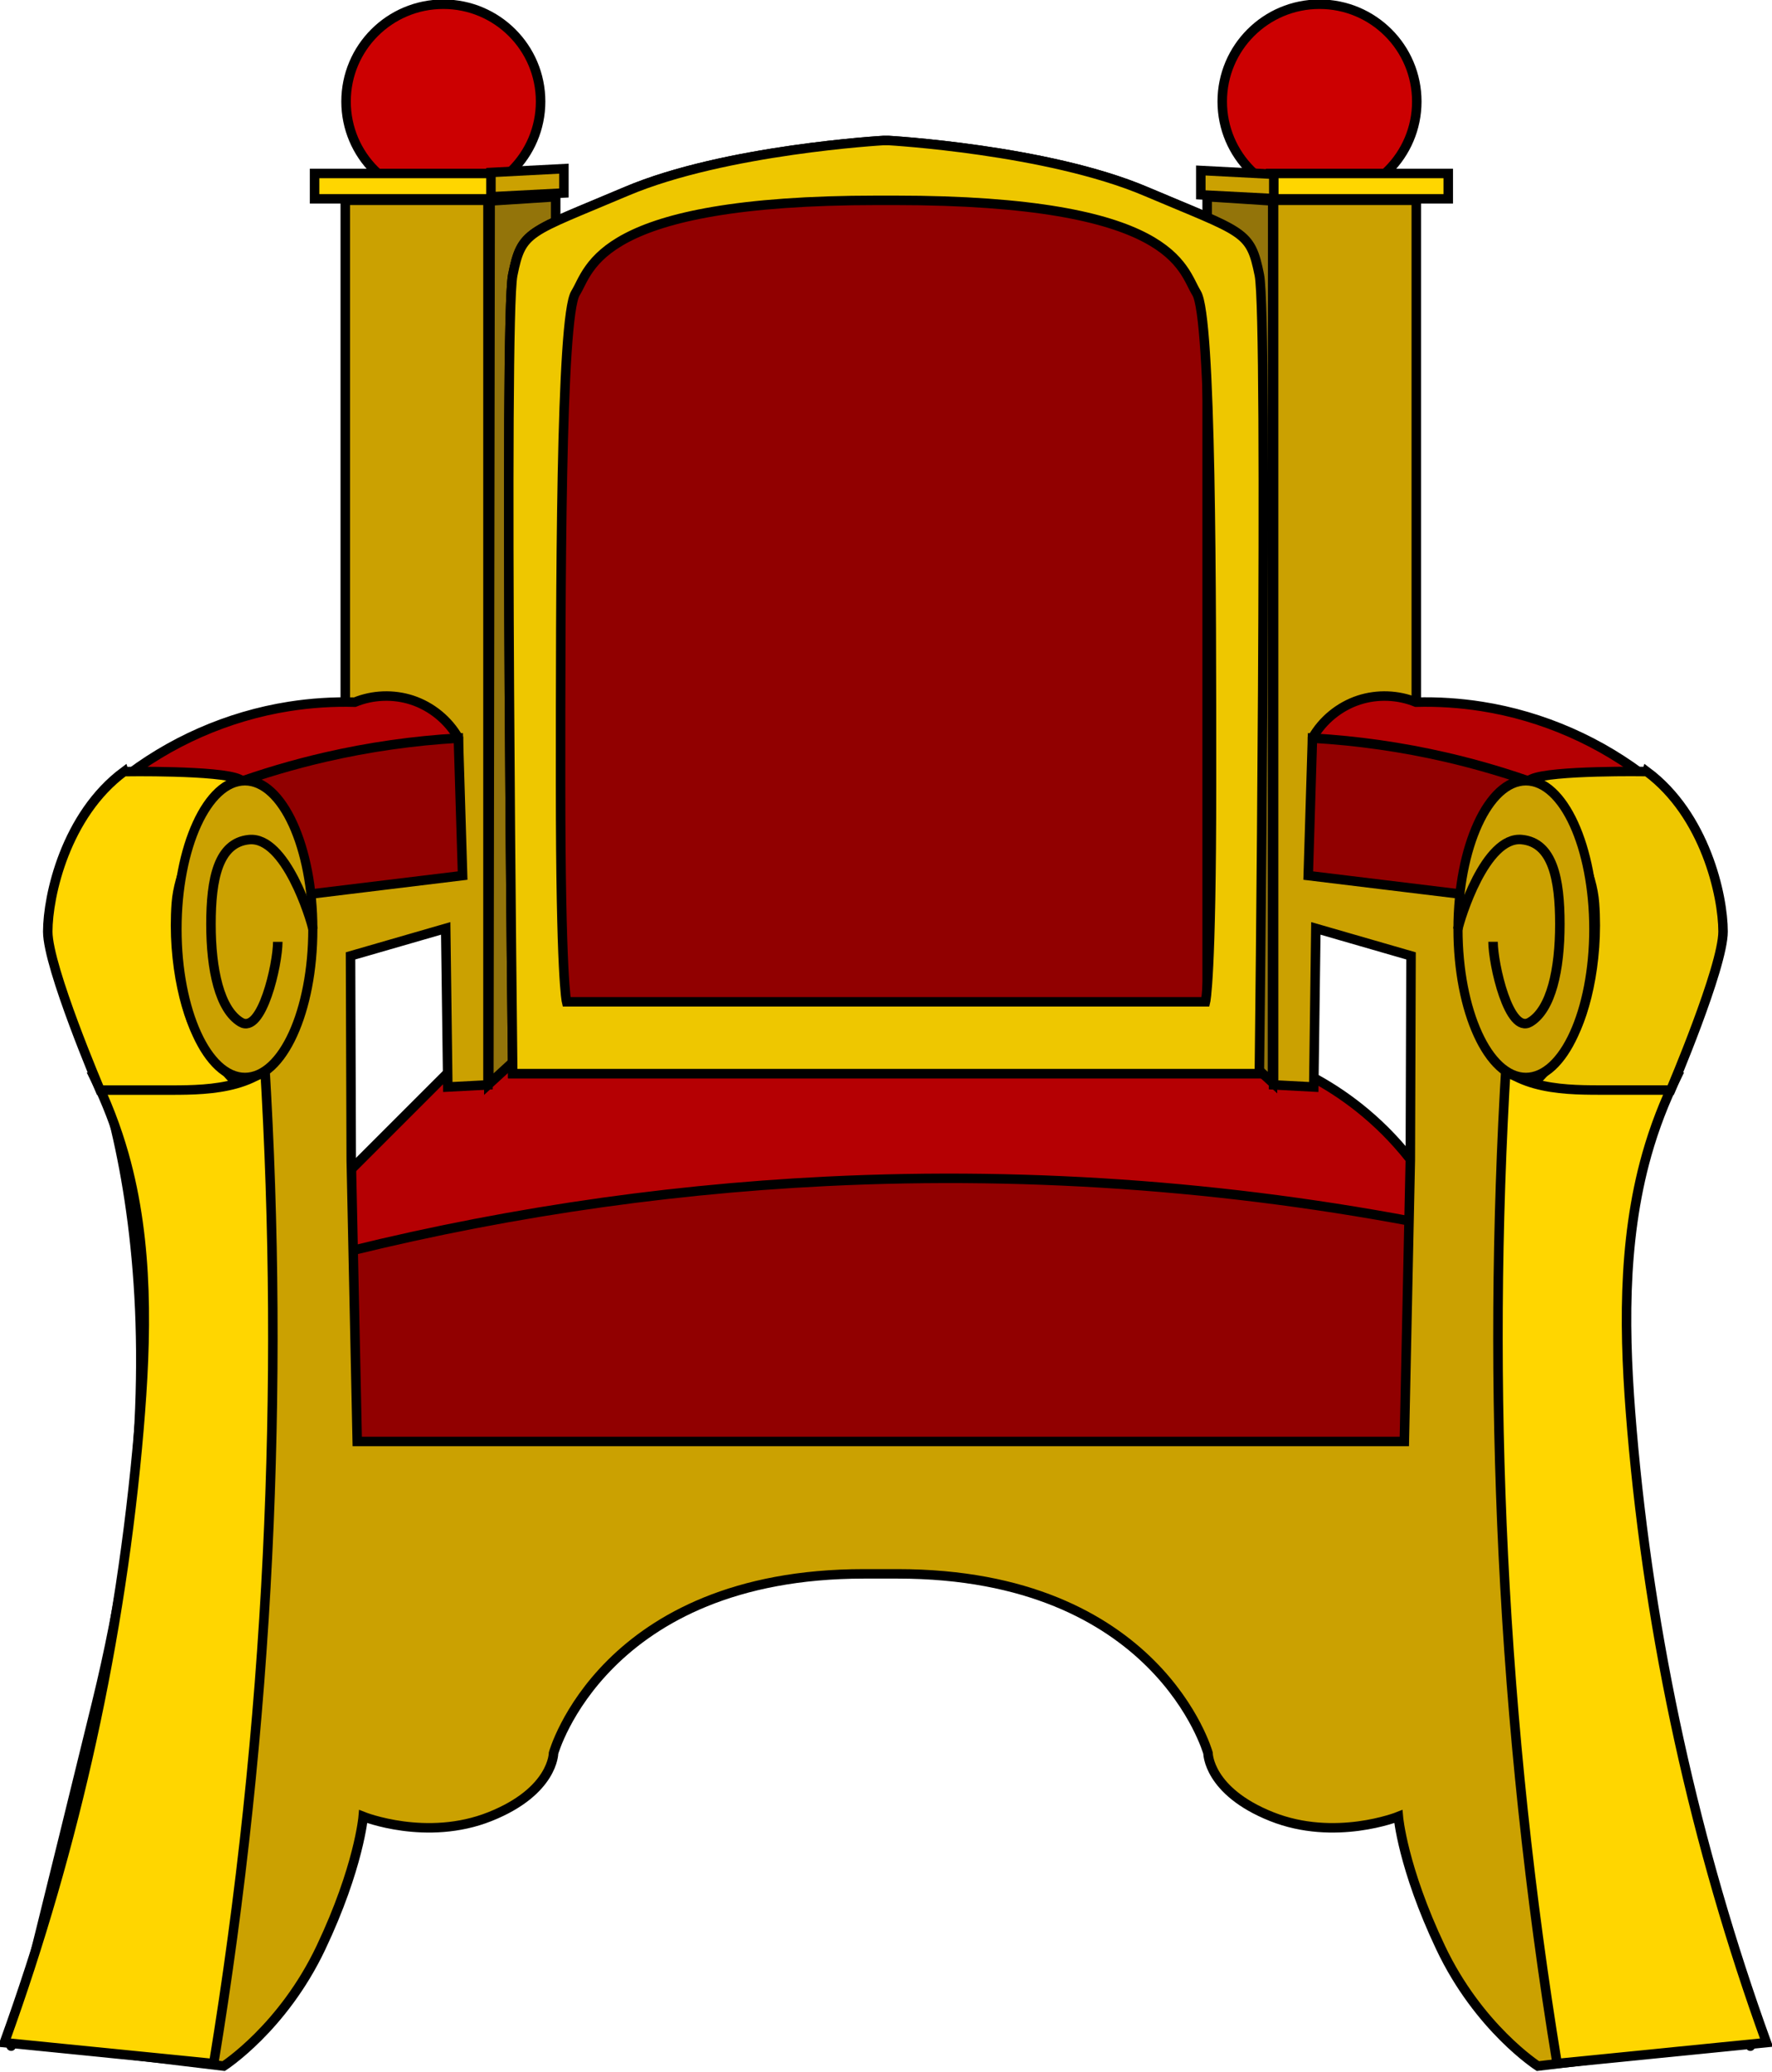 <?xml version="1.0" encoding="UTF-8" standalone="no"?>
<!-- Created with Inkscape (http://www.inkscape.org/) -->
<svg
    xmlns:inkscape="http://www.inkscape.org/namespaces/inkscape"
    xmlns:rdf="http://www.w3.org/1999/02/22-rdf-syntax-ns#"
    xmlns="http://www.w3.org/2000/svg"
    xmlns:xlink="http://www.w3.org/1999/xlink"
    xmlns:ns1="http://sozi.baierouge.fr"
    xmlns:cc="http://creativecommons.org/ns#"
    xmlns:dc="http://purl.org/dc/elements/1.1/"
    xmlns:sodipodi="http://sodipodi.sourceforge.net/DTD/sodipodi-0.dtd"
    id="svg92841"
    sodipodi:docname="New document 38"
    viewBox="0 0 259.58 303.48"
    version="1.1"
    inkscape:version="0.48.4 r9939"
  >
  <sodipodi:namedview
      id="base"
      bordercolor="#666666"
      inkscape:pageshadow="2"
      inkscape:window-y="24"
      fit-margin-left="0"
      pagecolor="#ffffff"
      fit-margin-top="0"
      inkscape:window-maximized="0"
      inkscape:zoom="0.35"
      inkscape:window-x="0"
      inkscape:window-height="415"
      showgrid="false"
      borderopacity="1.0"
      inkscape:current-layer="layer1"
      inkscape:cx="176.21629"
      inkscape:cy="187.35617"
      fit-margin-right="0"
      fit-margin-bottom="0"
      inkscape:window-width="472"
      inkscape:pageopacity="0.0"
      inkscape:document-units="px"
  />
  <g
      id="layer1"
      inkscape:label="Layer 1"
      inkscape:groupmode="layer"
      transform="translate(-198.78 -416.23)"
    >
    <g
        id="g5036"
        style="stroke:#000000;stroke-width:1.403"
        transform="matrix(.991 0 0 .991 -69.294 43.792)"
      >
      <path
          id="path4987"
          style="stroke:#000000;stroke-width:1.403;fill:#910000"
          d="m203.34 143.81 2.21 35.806 159.58-3.536c4.101-5.756 6.848-12.47 7.957-19.45 0.884-5.563 0.733-11.289-0.442-16.798l-97.693-12.377-71.612 16.356"
          sodipodi:nodetypes="cccsccc"
          inkscape:path-effect="#path-effect4989"
          transform="translate(112.9 416.34)"
          inkscape:original-d="m 203.34284,143.81373 2.21025,35.80603 159.57993,-3.5364 c 0,0 7.0728,-14.58764 7.95689,-19.45019 0.8841,-4.86254 -0.44204,-16.79788 -0.44204,-16.79788 L 274.95489,127.4579 z"
          inkscape:connector-curvature="0"
      />
      <path
          id="path4983"
          style="stroke:#000000;stroke-width:1.403;fill:#b50003"
          d="m222.79 119.06l-22.102 22.102 3.978 4.42c24.567-6.392 49.793-10.25 75.148-11.493 30.93-1.516 62.049 0.866 92.388 7.073-2.839-6.647-7.271-12.607-12.819-17.24-2.199-1.836-4.571-3.467-7.073-4.863l-11.051-3.094-112.72-2.652-5.747 5.747"
          inkscape:path-effect="#path-effect4985"
          transform="translate(112.9 416.34)"
          inkscape:original-d="m 222.79303,119.05895 -22.10248,22.10249 3.97844,4.42049 c 0,0 38.90037,-11.93534 75.14845,-11.49329 36.24807,0.44205 92.38838,7.0728 92.38838,7.0728 0,0 -6.1887,-12.81944 -12.81944,-17.23994 -6.63075,-4.4205 -7.0728,-4.86255 -7.0728,-4.86255 l -11.05124,-3.09435 -112.72266,-2.65229 z"
          inkscape:connector-curvature="0"
      />
      <path
          id="path4991"
          sodipodi:nodetypes="ccccccccccsssccscsccccscsccsssccccccccccc"
          style="stroke:#000000;stroke-width:1.403;fill:#cba101"
          inkscape:connector-curvature="0"
          d="m395.81 588.88h-72.496l-0.884-41.553-0.105-30.219 14.066-4.064 0.313 23.443 5.939-0.313v-130.75h-21.096v75.59s-22.772 6.35-29.845 12.096c-7.073 5.747-16.57 18.847-11.708 28.13 4.863 9.283 19.826 44.936 4.822 106.2-15.004 61.265-12.503 50.012-12.503 50.012l31.258 3.751s8.752-5.626 14.379-17.504c5.626-11.878 6.252-19.38 6.252-19.38s9.377 3.751 18.755 0c9.377-3.751 9.377-9.377 9.377-9.377s7.378-26.493 45.887-26.493h4.969c38.509 0 45.887 26.493 45.887 26.493s0 5.626 9.377 9.377 18.755 0 18.755 0 0.625 7.502 6.252 19.38 14.379 17.504 14.379 17.504l31.258-3.751s2.501 11.253-12.503-50.012-0.04-96.918 4.822-106.2c4.862-9.283-4.635-22.384-11.708-28.13-7.073-5.747-29.845-12.096-29.845-12.096v-75.59h-21.096v130.75l5.939 0.313 0.313-23.443 14.066 4.064-0.105 30.219-0.884 41.553h-72.496z"
      />
      <path
          id="path4157"
          sodipodi:rx="14.37851"
          sodipodi:ry="14.37851"
          style="color:#000000;stroke:#000000;stroke-width:1.403;fill:#cc0001"
          sodipodi:type="arc"
          d="m238.18-20.817c0 7.941-6.438 14.379-14.379 14.379-7.941 0-14.379-6.438-14.379-14.379 0-7.941 6.438-14.379 14.379-14.379 7.941 0 14.379 6.438 14.379 14.379z"
          transform="translate(112.24 411.64)"
          sodipodi:cy="-20.816851"
          sodipodi:cx="223.80464"
      />
      <rect
          id="rect4159"
          style="color:#000000;stroke:#000000;stroke-width:1.403;fill:#ffd600"
          rx="0"
          ry="0"
          height="3.751"
          width="26.256"
          y="401.46"
          x="317.01"
      />
      <g
          id="g4975"
          style="stroke:#000000;stroke-width:1.403"
        >
        <path
            id="path4967"
            style="stroke:#000000;stroke-width:1.403;fill:#b50003"
            d="m175.45 74.854c7.173-5.721 15.85-9.539 24.915-10.962 3.202-0.503 6.45-0.713 9.69-0.625 2.659-1.089 5.707-1.202 8.44-0.313 2.882 0.938 5.386 2.987 6.877 5.626l-0.313 20.317-21.568 2.188-10.628-16.254-17.413 0.022"
            sodipodi:nodetypes="cscsccccc"
            inkscape:path-effect="#path-effect4969"
            inkscape:connector-curvature="0"
            transform="translate(112.9 416.34)"
            inkscape:original-d="m 175.44687,74.853715 c 0,0 21.16363,-10.337232 24.91455,-10.962385 3.75091,-0.625152 9.68986,-0.625152 9.68986,-0.625152 0,0 2.81319,-1.875458 8.43956,-0.312577 5.62638,1.562882 6.87668,5.626374 6.87668,5.626374 l -0.31257,20.31746 -21.56777,2.188034 -10.62759,-16.253968 z"
        />
        <path
            id="path4971"
            style="stroke:#000000;stroke-width:1.403;fill:#910000"
            d="m191.92 75.457c4.496-1.632 9.092-2.99 13.753-4.064 6.469-1.49 13.065-2.432 19.692-2.813l0.625 20.317-23.131 2.813-10.94-16.254"
            inkscape:path-effect="#path-effect4973"
            inkscape:connector-curvature="0"
            transform="translate(112.9 416.34)"
            inkscape:original-d="m 191.92186,75.456654 c 0,0 7.50183,-2.188034 13.75335,-4.063492 6.25153,-1.875458 19.69231,-2.813187 19.69231,-2.813187 l 0.62515,20.31746 -23.13064,2.813187 z"
        />
      </g
      >
      <path
          id="path4165"
          style="stroke:#000000;stroke-width:1.403;fill:#93740a"
          d="m230.06-10.814 9.69-0.625v122.1l-9.88 9.062z"
          sodipodi:nodetypes="ccccc"
          transform="translate(112.9 416.34)"
          inkscape:connector-curvature="0"
      />
      <path
          id="path4981"
          d="m405.83 534.51h50.836s1.326-111.4 0-118.03c-1.326-6.631-2.21-6.189-16.798-12.377-14.588-6.189-38.016-7.515-38.016-7.515h-0.737s-23.429 1.326-38.016 7.515c-14.588 6.189-15.472 5.747-16.798 12.377-1.326 6.631 0 118.03 0 118.03h50.836z"
          sodipodi:nodetypes="ccssccssccc"
          style="stroke:#000000;stroke-width:1.403;fill:#910000"
          inkscape:connector-curvature="0"
      />
      <g
          id="g5002"
          style="stroke:#000000;stroke-width:1.403"
        >
        <path
            id="path4994"
            sodipodi:rx="14.37851"
            sodipodi:ry="14.37851"
            style="color:#000000;stroke:#000000;stroke-width:1.403;fill:#cc0001"
            sodipodi:type="arc"
            d="m238.18-20.817c0 7.941-6.438 14.379-14.379 14.379-7.941 0-14.379-6.438-14.379-14.379 0-7.941 6.438-14.379 14.379-14.379 7.941 0 14.379 6.438 14.379 14.379z"
            transform="matrix(-1 0 0 1 689.36 411.64)"
            sodipodi:cy="-20.816851"
            sodipodi:cx="223.80464"
        />
        <rect
            id="rect4996"
            style="color:#000000;stroke:#000000;stroke-width:1.403;fill:#ffd600"
            transform="scale(-1,1)"
            rx="0"
            ry="0"
            height="3.751"
            width="26.256"
            y="401.46"
            x="-484.59"
        />
        <path
            id="path4998"
            d="m458.64 405.52-9.69-0.625v122.1l9.659 8.841z"
            sodipodi:nodetypes="ccccc"
            style="stroke:#000000;stroke-width:1.403;fill:#93740a"
            inkscape:connector-curvature="0"
        />
        <rect
            id="rect5000"
            ry="0"
            style="color:#000000;stroke:#000000;stroke-width:1.404;fill:#cba101"
            inkscape:transform-center-x="6.0419367"
            inkscape:transform-center-y="-0.31258765"
            rx="0"
            transform="matrix(-.999 -.052 0 1 0 0)"
            height="3.595"
            width="10.798"
            y="377.7"
            x="-459.26"
        />
      </g
      >
      <path
          id="path4173"
          style="stroke:#000000;stroke-width:1.403;fill:#eec700"
          inkscape:connector-curvature="0"
          d="m405.83 534.51h50.836s1.326-111.4 0-118.03c-1.326-6.631-2.21-6.189-16.798-12.377-14.588-6.189-38.016-7.515-38.016-7.515h-0.737s-23.429 1.326-38.016 7.515c-14.588 6.189-15.472 5.747-16.798 12.377-1.326 6.631 0 118.03 0 118.03h50.836zm-10.02-10.609h-41.553s-0.884-3.536-0.884-32.27c0-28.733 0-68.96 2.21-72.496 2.21-3.536 3.094-13.704 44.647-13.704h2.505c41.553 0 42.437 10.167 44.647 13.704 2.21 3.536 2.21 43.763 2.21 72.496s-0.884 32.27-0.884 32.27h-41.553z"
      />
      <path
          id="path4963"
          style="stroke:#000000;stroke-width:1.403;fill:#ffd600"
          d="m196.71 116.41c1.479 24.28 1.627 48.642 0.442 72.938-1.228 25.173-3.886 50.276-7.957 75.148l-30.943-3.094c10.548-29.166 17.254-59.718 19.892-90.62 1.161-13.603 1.508-27.532-2.21-40.669-1.119-3.955-2.601-7.807-4.42-11.493l25.197-2.21"
          inkscape:path-effect="#path-effect4965"
          transform="translate(112.9 416.34)"
          inkscape:original-d="m 196.7121,116.40665 c 0,0 1.7682,60.56081 0.44205,72.9382 -1.32615,12.37739 -7.95689,75.14844 -7.95689,75.14844 l -30.94348,-3.09435 c 0,0 20.33428,-73.82229 19.89223,-90.62018 -0.44205,-16.79788 -2.21024,-34.47987 -2.21024,-40.66857 0,-6.18869 -4.4205,-11.49329 -4.4205,-11.49329 z"
          inkscape:connector-curvature="0"
      />
      <path
          id="path4181"
          d="m175.94 73.528s14.146-0.221 17.019 1.105c2.873 1.326 7.736 4.199 9.062 11.051 1.326 6.852 1.105 21.439-1.989 28.07-3.094 6.631-11.272 6.852-17.019 6.852h-10.609s-7.736-18.124-7.736-23.429c0-5.305 2.652-17.24 11.272-23.65z"
          style="stroke:#000000;stroke-width:1.403;fill:#ffd600"
          transform="translate(112.9 416.34)"
          inkscape:connector-curvature="0"
      />
      <path
          id="path4183"
          d="m193.4 74.412s-9.062 9.725-9.725 18.566c-0.663 8.841 1.547 17.461 3.978 20.776 2.431 3.315 5.084 5.968 5.084 5.968"
          style="stroke:#000000;stroke-width:1.403;fill:none"
          transform="translate(112.9 416.34)"
          inkscape:connector-curvature="0"
      />
      <path
          id="path4187"
          sodipodi:rx="10.05663"
          sodipodi:ry="20.334284"
          style="color:#000000;stroke:#000000;stroke-width:1.351;fill:#cba101"
          sodipodi:type="arc"
          d="m209.75 95.63c0 11.23-4.503 20.334-10.057 20.334-5.554 0-10.057-9.104-10.057-20.334s4.503-20.334 10.057-20.334c5.554 0 10.057 9.104 10.057 20.334z"
          transform="matrix(.998 0 0 1.08 107.42 409.87)"
          sodipodi:cy="95.630318"
          sodipodi:cx="199.69594"
      />
      <path
          id="path4957"
          style="stroke:#000000;stroke-width:1.403;fill:none"
          d="m203.88 96.848c-0.305-1.548-4.056-13.798-9.461-13.264-4.548 0.449-5.626 5.783-5.626 12.503 0 6.72 1.28 12.606 4.406 14.481 3.126 1.875 5.47-8.596 5.47-11.878"
          sodipodi:nodetypes="cassc"
          transform="translate(112.9 416.34)"
          inkscape:connector-curvature="0"
      />
      <rect
          id="rect4979"
          ry="0"
          style="color:#000000;stroke:#000000;stroke-width:1.404;fill:#cba101"
          inkscape:transform-center-x="-6.0419411"
          inkscape:transform-center-y="-0.31259167"
          rx="0"
          transform="matrix(.999 -.052 0 1 0 0)"
          height="3.595"
          width="10.798"
          y="419.17"
          x="343.42"
      />
      <g
          id="g5026"
          style="stroke:#000000;stroke-width:1.403"
        >
        <g
            id="g5008"
            style="stroke:#000000;stroke-width:1.403"
            transform="matrix(-1 0 0 1 802.78 0)"
          >
          <path
              id="path5010"
              style="stroke:#000000;stroke-width:1.403;fill:#b50003"
              d="m175.45 74.854c7.173-5.721 15.85-9.539 24.915-10.962 3.202-0.503 6.45-0.713 9.69-0.625 2.659-1.089 5.707-1.202 8.44-0.313 2.882 0.938 5.386 2.987 6.877 5.626l-0.313 20.317-21.568 2.188-10.628-16.254-17.413 0.022"
              sodipodi:nodetypes="cscsccccc"
              inkscape:path-effect="#path-effect4969"
              inkscape:connector-curvature="0"
              transform="translate(112.9 416.34)"
              inkscape:original-d="m 175.44687,74.853715 c 0,0 21.16363,-10.337232 24.91455,-10.962385 3.75091,-0.625152 9.68986,-0.625152 9.68986,-0.625152 0,0 2.81319,-1.875458 8.43956,-0.312577 5.62638,1.562882 6.87668,5.626374 6.87668,5.626374 l -0.31257,20.31746 -21.56777,2.188034 -10.62759,-16.253968 z"
          />
          <path
              id="path5012"
              style="stroke:#000000;stroke-width:1.403;fill:#910000"
              d="m191.92 75.457c4.496-1.632 9.092-2.99 13.753-4.064 6.469-1.49 13.065-2.432 19.692-2.813l0.625 20.317-23.131 2.813-10.94-16.254"
              inkscape:path-effect="#path-effect4973"
              inkscape:connector-curvature="0"
              transform="translate(112.9 416.34)"
              inkscape:original-d="m 191.92186,75.456654 c 0,0 7.50183,-2.188034 13.75335,-4.063492 6.25153,-1.875458 19.69231,-2.813187 19.69231,-2.813187 l 0.62515,20.31746 -23.13064,2.813187 z"
          />
        </g
        >
        <path
            id="path5014"
            style="stroke:#000000;stroke-width:1.403;fill:#ffd600"
            d="m493.17 532.74c-1.479 24.28-1.627 48.642-0.442 72.938 1.228 25.173 3.886 50.276 7.957 75.148l30.943-3.094c-10.548-29.166-17.254-59.718-19.892-90.62-1.161-13.603-1.508-27.532 2.21-40.669 1.119-3.955 2.601-7.807 4.42-11.493l-25.197-2.21"
            inkscape:connector-curvature="0"
            inkscape:path-effect="#path-effect5024"
            inkscape:original-d="m 493.16834,532.74255 c 0,0 -1.7682,60.56081 -0.44205,72.9382 1.32615,12.37739 7.95689,75.14844 7.95689,75.14844 l 30.94348,-3.09435 c 0,0 -20.33428,-73.82229 -19.89223,-90.62018 0.44205,-16.79788 2.21024,-34.47987 2.21024,-40.66857 0,-6.18869 4.4205,-11.49329 4.4205,-11.49329 z"
        />
        <path
            id="path5016"
            d="m513.94 489.86s-14.146-0.221-17.019 1.105c-2.873 1.326-7.736 4.199-9.062 11.051-1.326 6.852-1.105 21.439 1.989 28.07 3.094 6.631 11.272 6.852 17.019 6.852h10.609s7.736-18.124 7.736-23.429c0-5.305-2.652-17.24-11.272-23.65z"
            style="stroke:#000000;stroke-width:1.403;fill:#eec700"
            inkscape:connector-curvature="0"
        />
        <path
            id="path5018"
            d="m496.48 490.75s9.062 9.725 9.725 18.566c0.663 8.841-1.547 17.461-3.978 20.776-2.431 3.315-5.084 5.968-5.084 5.968"
            style="stroke:#000000;stroke-width:1.403;fill:none"
            inkscape:connector-curvature="0"
        />
        <path
            id="path5020"
            sodipodi:rx="10.05663"
            sodipodi:ry="20.334284"
            style="color:#000000;stroke:#000000;stroke-width:1.351;fill:#cba101"
            sodipodi:type="arc"
            d="m209.75 95.63c0 11.23-4.503 20.334-10.057 20.334-5.554 0-10.057-9.104-10.057-20.334s4.503-20.334 10.057-20.334c5.554 0 10.057 9.104 10.057 20.334z"
            transform="matrix(-.998 0 0 1.08 695.36 409.87)"
            sodipodi:cy="95.630318"
            sodipodi:cx="199.69594"
        />
        <path
            id="path5022"
            d="m486 513.18c0.305-1.548 4.056-13.798 9.461-13.264 4.548 0.449 5.626 5.783 5.626 12.503 0 6.72-1.28 12.606-4.406 14.481-3.126 1.875-5.47-8.596-5.47-11.878"
            sodipodi:nodetypes="cassc"
            style="stroke:#000000;stroke-width:1.403;fill:none"
            inkscape:connector-curvature="0"
        />
      </g
      >
    </g
    >
  </g
  >
</svg
>
